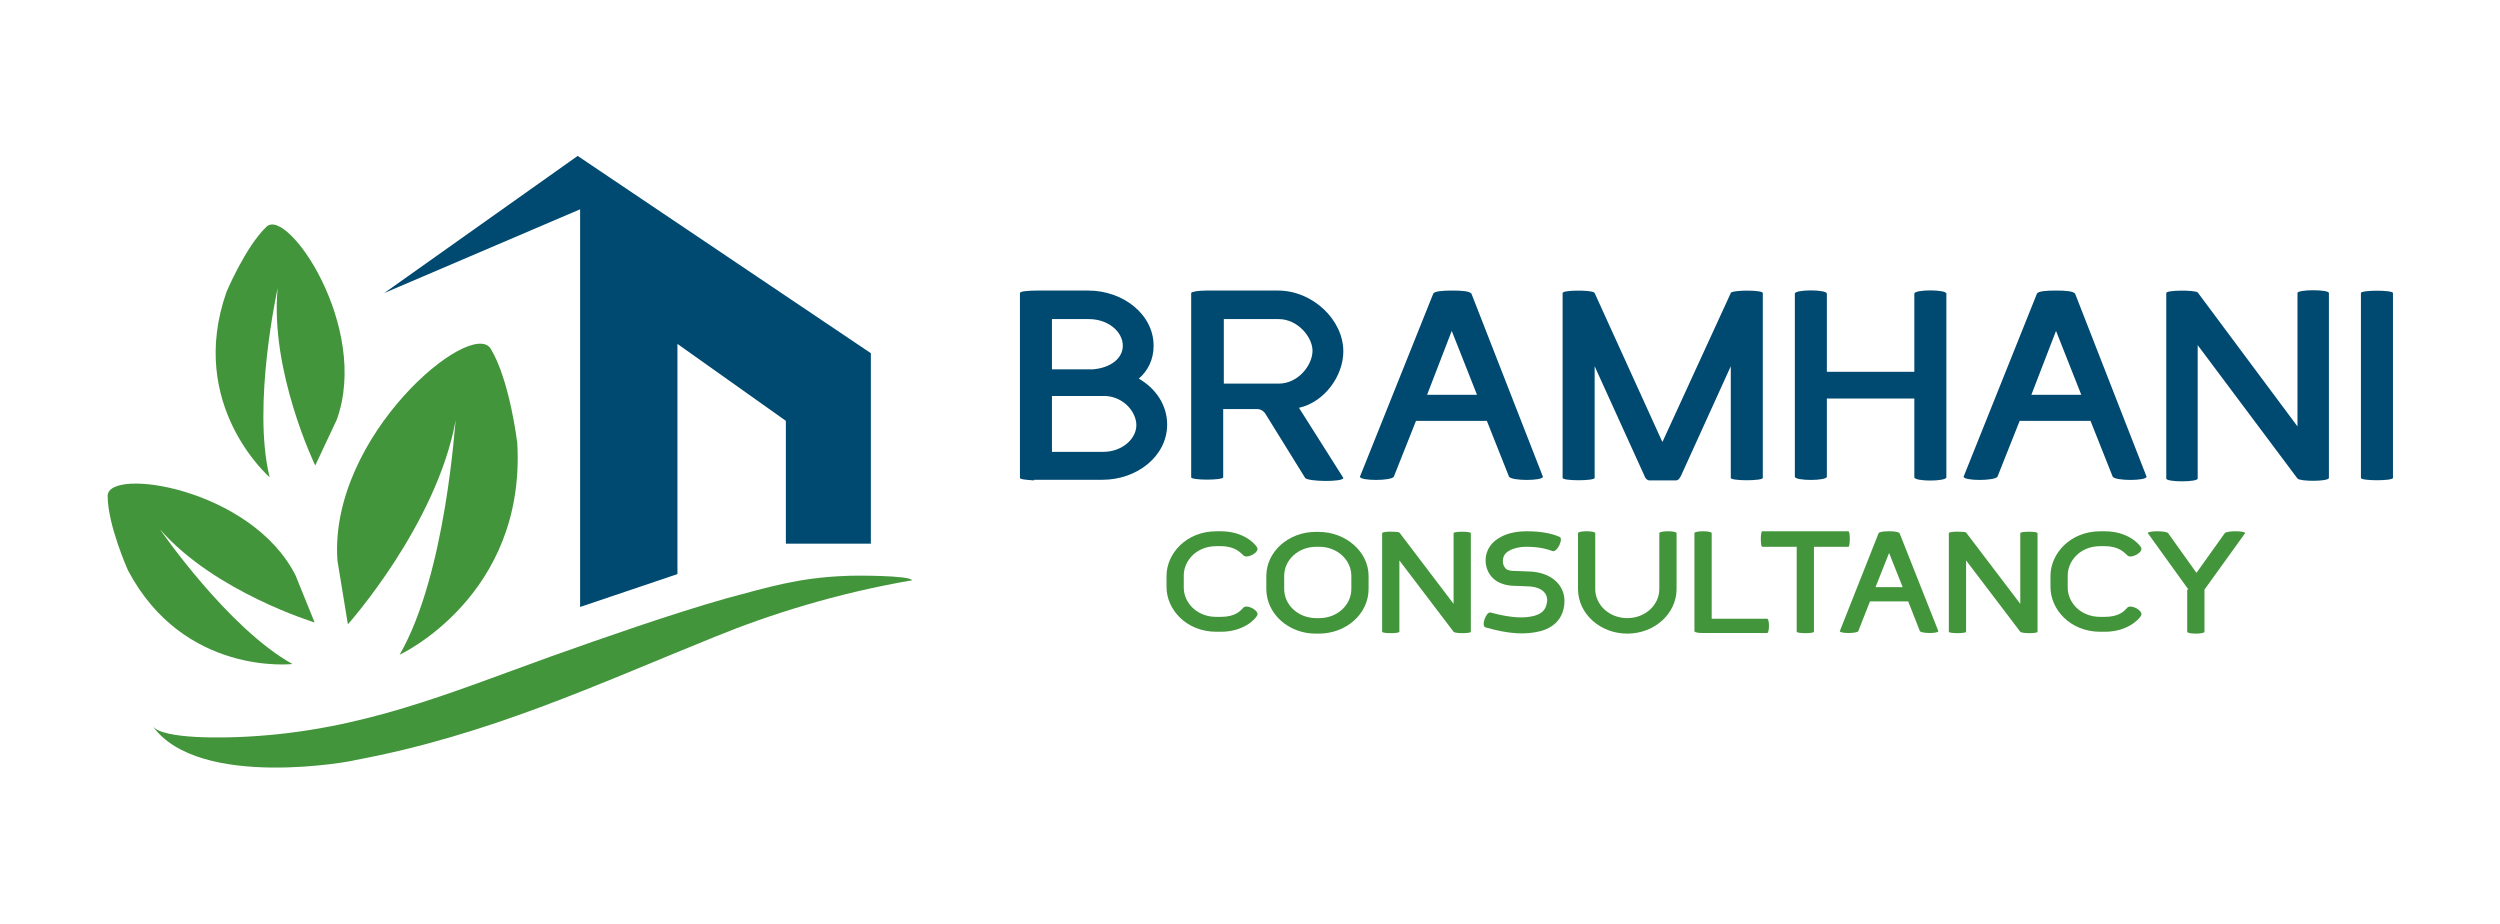 <svg xmlns="http://www.w3.org/2000/svg" width="157" height="58" viewBox="0 0 157 58" fill="none"><rect width="157" height="58" fill="white"></rect><g clip-path="url(#clip0_80_489)"><path d="M64.941 30.169C64.322 30.13 64.052 30.091 64.052 30.013V18.403C64.052 18.286 64.632 18.247 65.173 18.247H68.345C70.512 18.247 72.446 19.727 72.446 21.714C72.446 22.572 72.098 23.273 71.517 23.779C72.601 24.403 73.297 25.455 73.297 26.662C73.297 28.649 71.401 30.13 69.235 30.13H64.941V30.169ZM66.063 20.039V23.195H68.616C69.699 23.117 70.512 22.532 70.512 21.714C70.512 20.818 69.583 20.039 68.384 20.039H66.063V20.039ZM66.063 24.831V28.377H69.274C70.473 28.377 71.363 27.558 71.363 26.701C71.363 25.883 70.589 24.948 69.467 24.87H66.063V24.831Z" fill="#004970"></path><path d="M79.525 26.078C79.448 25.922 79.254 25.688 78.945 25.688H76.817V29.974C76.817 30.169 74.806 30.169 74.806 29.974V18.403C74.806 18.325 75.231 18.247 75.773 18.247H80.26C82.426 18.247 84.361 20.078 84.361 22.065C84.361 23.623 83.161 25.26 81.575 25.61L84.361 30.013C84.361 30.286 82.117 30.247 81.962 30.013L79.525 26.078ZM76.856 20.039V24.091H80.299C81.537 24.091 82.426 22.922 82.426 22.026C82.426 21.169 81.498 20.039 80.299 20.039H76.856V20.039Z" fill="#004970"></path><path d="M90.008 18.442C90.086 18.286 90.589 18.247 91.208 18.247C91.827 18.247 92.291 18.286 92.407 18.442L96.894 29.935C96.894 30.208 94.921 30.208 94.766 29.935L93.374 26.429H88.925L87.533 29.935C87.378 30.208 85.405 30.208 85.405 29.935L90.008 18.442ZM89.622 24.792H92.755L91.169 20.779L89.622 24.792Z" fill="#004970"></path><path d="M98.132 18.403C98.132 18.208 99.873 18.208 100.105 18.364C100.144 18.403 100.144 18.403 100.144 18.403L104.36 27.675L104.399 27.714C104.399 27.753 104.438 27.753 104.438 27.714V27.675L108.693 18.403C108.693 18.364 108.693 18.364 108.731 18.364C108.964 18.208 110.704 18.208 110.704 18.403V30.013C110.704 30.208 108.693 30.208 108.693 30.013V23L105.559 29.896C105.521 29.935 105.443 30.169 105.25 30.169H103.587C103.393 30.169 103.277 29.935 103.277 29.896L100.144 23V30.013C100.144 30.208 98.132 30.208 98.132 30.013V18.403V18.403Z" fill="#004970"></path><path d="M112.716 18.442C112.716 18.169 114.727 18.169 114.727 18.442V23.351H120.22V18.442C120.22 18.169 122.232 18.169 122.232 18.442V29.974C122.232 30.247 120.22 30.247 120.22 29.974V25.026H114.727V29.935C114.727 30.208 112.716 30.208 112.716 29.935V18.442Z" fill="#004970"></path><path d="M127.919 18.442C127.996 18.286 128.499 18.247 129.118 18.247C129.737 18.247 130.201 18.286 130.317 18.442L134.804 29.935C134.804 30.208 132.831 30.208 132.677 29.935L131.284 26.429H126.835L125.443 29.935C125.288 30.208 123.315 30.208 123.315 29.935L127.919 18.442ZM127.57 24.792H130.704L129.118 20.779L127.57 24.792Z" fill="#004970"></path><path d="M136.042 18.403C136.042 18.208 137.822 18.208 138.015 18.364L144.282 26.779V18.403C144.282 18.169 146.255 18.169 146.255 18.403V30.013C146.255 30.247 144.437 30.247 144.282 30.052L138.015 21.675V30.052C138.015 30.286 136.042 30.286 136.042 30.052V18.403Z" fill="#004970"></path><path d="M148.266 18.402C148.266 18.208 150.278 18.208 150.278 18.402V30.013C150.278 30.208 148.266 30.208 148.266 30.013V18.402Z" fill="#004970"></path><path d="M73.258 36.169C73.258 34.766 74.496 33.364 76.392 33.364H76.662C78.055 33.364 78.79 34.104 78.945 34.377C79.138 34.688 78.249 35.156 78.055 34.844C77.9 34.727 77.591 34.299 76.662 34.299H76.392C75.076 34.299 74.341 35.273 74.341 36.13V36.909C74.341 37.805 75.115 38.74 76.392 38.74H76.662C77.591 38.74 77.9 38.351 78.055 38.195C78.249 37.883 79.138 38.351 78.945 38.663C78.79 38.935 78.055 39.675 76.662 39.675H76.392C74.496 39.675 73.258 38.273 73.258 36.87V36.169Z" fill="#43953B"></path><path d="M79.525 36.169C79.525 34.649 80.918 33.403 82.62 33.403H82.813C84.515 33.403 85.947 34.649 85.947 36.169V36.987C85.947 38.545 84.554 39.792 82.813 39.792H82.62C80.918 39.792 79.525 38.545 79.525 36.987V36.169ZM84.864 36.169C84.864 35.156 83.974 34.338 82.852 34.338H82.659C81.537 34.338 80.647 35.156 80.647 36.169V36.987C80.647 38 81.537 38.818 82.659 38.818H82.852C83.974 38.818 84.864 38 84.864 36.987V36.169Z" fill="#43953B"></path><path d="M86.798 33.48C86.798 33.364 87.765 33.364 87.881 33.441L91.285 37.922V33.48C91.285 33.364 92.368 33.364 92.368 33.48V39.675C92.368 39.792 91.362 39.792 91.285 39.675L87.881 35.195V39.675C87.881 39.792 86.798 39.792 86.798 39.675V33.48Z" fill="#43953B"></path><path d="M93.296 39.403C92.987 39.325 93.335 38.39 93.606 38.468C95.076 38.857 95.811 38.818 96.391 38.663C96.894 38.507 97.126 38.234 97.165 37.688C97.165 37.299 96.894 36.909 96.12 36.831C95.927 36.831 95.385 36.792 95.192 36.792C95.037 36.792 94.612 36.792 94.186 36.597C93.722 36.403 93.296 35.896 93.296 35.195C93.296 34.494 93.722 33.987 94.264 33.714C94.766 33.442 95.385 33.364 95.85 33.364C96.739 33.364 97.397 33.481 97.939 33.714C98.209 33.831 97.784 34.688 97.513 34.611C97.088 34.455 96.585 34.338 95.85 34.338C95.463 34.338 95.076 34.416 94.805 34.572C94.573 34.688 94.38 34.883 94.38 35.234C94.38 35.546 94.534 35.701 94.65 35.779C94.844 35.857 95.076 35.857 95.192 35.857C95.424 35.857 96.004 35.896 96.198 35.896C97.552 36.013 98.248 36.831 98.248 37.727C98.248 38.663 97.745 39.364 96.739 39.636C95.811 39.87 94.805 39.831 93.296 39.403Z" fill="#43953B"></path><path d="M99.099 33.481C99.099 33.325 100.182 33.325 100.182 33.481V36.987C100.182 38 101.072 38.818 102.194 38.818C103.316 38.818 104.205 38 104.205 36.987V33.481C104.205 33.325 105.289 33.325 105.289 33.481V36.987C105.289 38.546 103.896 39.792 102.194 39.792C100.492 39.792 99.099 38.546 99.099 36.987V33.481Z" fill="#43953B"></path><path d="M106.913 39.753C106.642 39.753 106.41 39.714 106.41 39.636V33.481C106.41 33.325 107.494 33.325 107.494 33.481V38.857H110.975C111.13 38.857 111.13 39.753 110.975 39.753H106.913V39.753Z" fill="#43953B"></path><path d="M112.832 34.338H110.666C110.55 34.338 110.55 33.364 110.666 33.364H116.081C116.197 33.364 116.197 34.338 116.081 34.338H113.915V39.675C113.915 39.792 112.832 39.792 112.832 39.675V34.338Z" fill="#43953B"></path><path d="M117.977 33.481C118.016 33.403 118.286 33.364 118.635 33.364C118.983 33.364 119.215 33.403 119.292 33.481L121.729 39.636C121.729 39.792 120.685 39.792 120.569 39.636L119.834 37.766H117.435L116.7 39.636C116.623 39.792 115.54 39.792 115.54 39.636L117.977 33.481ZM117.783 36.87H119.486L118.635 34.727L117.783 36.87Z" fill="#43953B"></path><path d="M122.387 33.48C122.387 33.364 123.354 33.364 123.47 33.441L126.874 37.922V33.48C126.874 33.364 127.957 33.364 127.957 33.48V39.675C127.957 39.792 126.951 39.792 126.874 39.675L123.47 35.195V39.675C123.47 39.792 122.387 39.792 122.387 39.675V33.48Z" fill="#43953B"></path><path d="M128.77 36.169C128.77 34.766 130.007 33.364 131.903 33.364H132.174C133.566 33.364 134.301 34.104 134.456 34.377C134.649 34.688 133.76 35.156 133.566 34.844C133.412 34.727 133.102 34.299 132.174 34.299H131.903C130.588 34.299 129.853 35.273 129.853 36.13V36.909C129.853 37.805 130.626 38.74 131.903 38.74H132.174C133.102 38.74 133.412 38.351 133.566 38.195C133.76 37.883 134.649 38.351 134.456 38.663C134.301 38.935 133.566 39.675 132.174 39.675H131.903C130.007 39.675 128.77 38.273 128.77 36.87V36.169Z" fill="#43953B"></path><path d="M137.435 37.026L134.882 33.481C134.882 33.325 136.042 33.325 136.158 33.481L137.938 35.974L139.717 33.481C139.833 33.325 140.994 33.325 140.994 33.481L138.441 37.026V39.675C138.441 39.831 137.357 39.831 137.357 39.675V37.026H137.435Z" fill="#43953B"></path><path d="M9.585 45.597C10.204 46.455 14.227 46.338 15.542 46.26C22.737 45.87 28.192 43.532 34.575 41.234C37.863 40.065 42.195 38.545 45.638 37.571C48.269 36.87 50.125 36.286 53.065 36.169C53.646 36.13 57.166 36.13 57.282 36.441C52.524 37.26 48.346 38.584 44.903 39.987C37.476 42.987 30.667 46.182 22.273 47.74C22.312 47.779 12.486 49.649 9.585 45.597Z" fill="#43953B"></path><path d="M54.69 22.182L36.277 9.792L24.13 18.403L36.431 13.143V38.117L42.543 36.052V21.597L49.352 26.429V34.143H54.69V22.182Z" fill="#004970"></path><path d="M25.097 41.117C25.097 41.117 33.027 37.455 32.486 27.831C32.486 27.831 32.021 23.896 30.822 21.909C29.623 19.922 20.648 27.364 21.19 35.195L21.847 39.208C21.847 39.208 27.418 32.974 28.617 26.39C28.578 26.39 28.037 36.013 25.097 41.117Z" fill="#43953B"></path><path d="M16.935 29.974C16.935 29.974 11.712 25.455 14.227 18.325C14.227 18.325 15.426 15.481 16.741 14.234C18.056 12.987 23.24 20.546 21.151 26.351L19.797 29.234C19.797 29.234 16.935 23.312 17.438 18.091C17.438 18.091 15.813 25.455 16.935 29.974Z" fill="#43953B"></path><path d="M18.366 41.701C18.366 41.701 11.557 42.48 8.037 35.818C8.037 35.818 6.761 32.974 6.761 31.143C6.761 29.312 15.774 30.636 18.559 36.13L19.759 39.091C19.759 39.091 13.492 37.182 10.049 33.247C10.049 33.247 14.304 39.442 18.366 41.701Z" fill="#43953B"></path></g><defs><clipPath id="clip0_80_489"><rect width="143.478" height="38.416" fill="white" transform="translate(6.761 9.792)"></rect></clipPath></defs></svg>